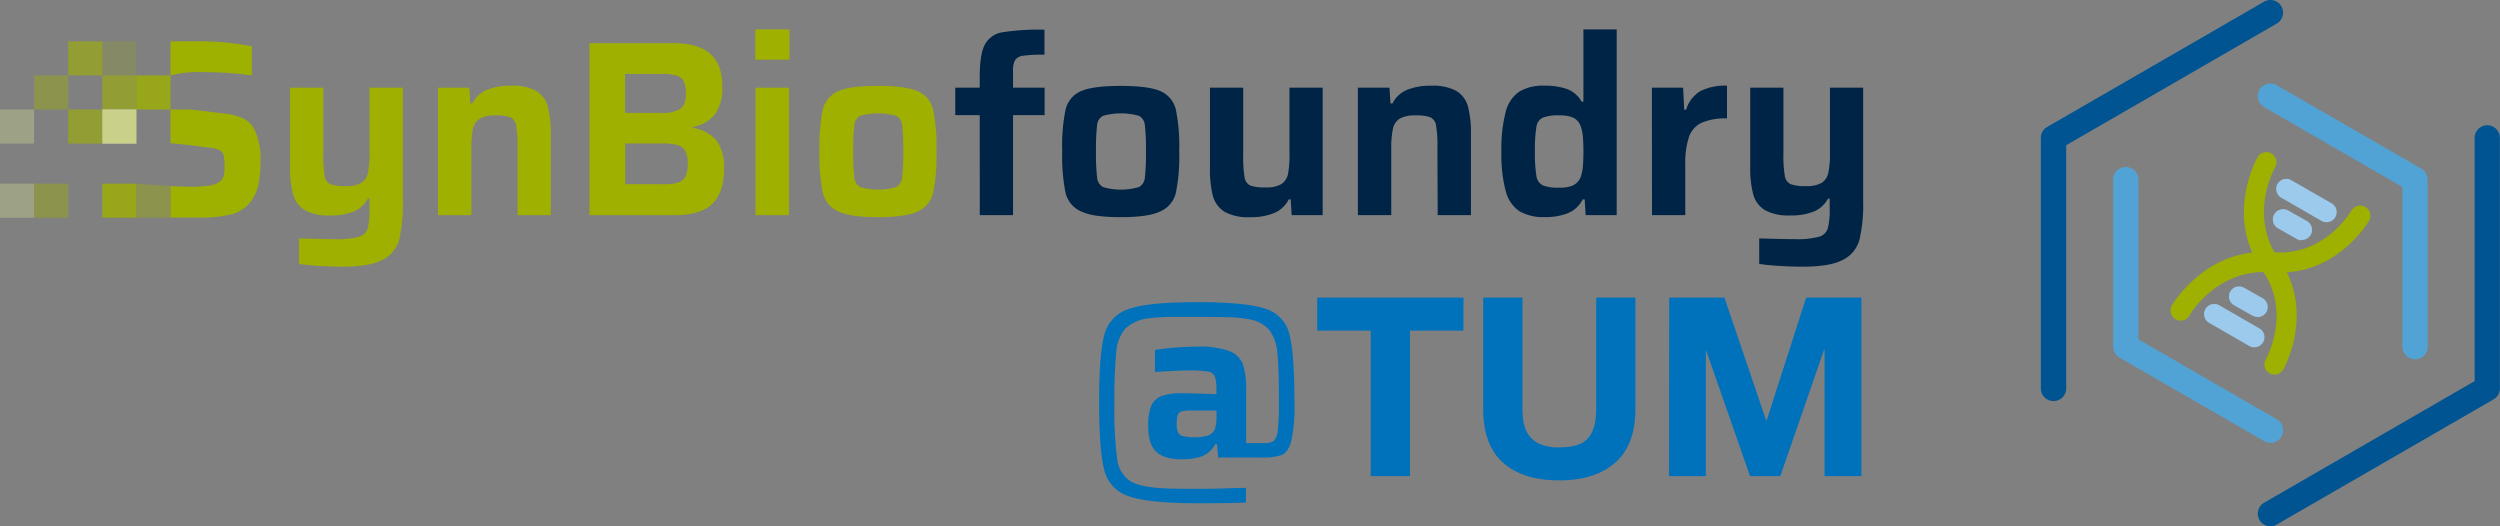 <?xml version="1.0" encoding="UTF-8"?>
<svg xmlns="http://www.w3.org/2000/svg" id="Ebene_1" data-name="Ebene 1" width="475" height="100" viewBox="0 0 475 100">
  <rect x="0" y="0" width="475" height="100" fill="#808080" stroke="none"/>
  <defs>
    <style>
      .cls-1 {
        fill: #005492;
      }

      .cls-2 {
        fill: #51a3d6;
      }

      .cls-3, .cls-5, .cls-6, .cls-8, .cls-9 {
        fill: #9eb000;
      }

      .cls-4 {
        fill: #9bcaed;
      }

      .cls-5 {
        opacity: 0.6;
      }

      .cls-6, .cls-7 {
        opacity: 0.8;
      }

      .cls-10, .cls-7 {
        fill: #fff;
      }

      .cls-8 {
        opacity: 0.4;
      }

      .cls-10, .cls-9 {
        opacity: 0.2;
      }

      .cls-11 {
        fill: #9fb000;
      }

      .cls-12 {
        fill: #002445;
      }

      .cls-13 {
        fill: #0071bb;
      }
    </style>
  </defs>
  <g>
    <path class="cls-1" d="M431.38,100a2.4,2.4,0,0,1-1.2-4.48l40-23.11V26.2a2.4,2.4,0,1,1,4.8,0V73.8a2.41,2.41,0,0,1-1.2,2.08l-41.22,23.8A2.37,2.37,0,0,1,431.38,100ZM390.16,76.2a2.39,2.39,0,0,1-2.4-2.4V26.2a2.39,2.39,0,0,1,1.2-2.08L430.18.32a2.4,2.4,0,0,1,2.4,4.16l-40,23.11V73.8A2.4,2.4,0,0,1,390.16,76.2Z"></path>
    <path class="cls-2" d="M431.38,84.13a2.37,2.37,0,0,1-1.2-.32L402.7,67.94a2.39,2.39,0,0,1-1.2-2.07V34.13a2.4,2.4,0,0,1,4.8,0V64.48l26.28,15.18a2.39,2.39,0,0,1-1.2,4.47Zm27.48-15.86a2.4,2.4,0,0,1-2.4-2.4V35.52L430.18,20.35a2.4,2.4,0,1,1,2.4-4.16l27.48,15.86a2.42,2.42,0,0,1,1.2,2.08V65.87A2.41,2.41,0,0,1,458.86,68.27Z"></path>
    <g>
      <path class="cls-3" d="M449.41,39.33a1.93,1.93,0,0,0-2.63.69c-.21.35-5.2,8.61-14.64,7.91-4.46-8,0-15.89.18-16.24A1.92,1.92,0,0,0,429,29.77c-.24.4-5.06,9-1.09,18.22-9.95,1.16-15,9.65-15.24,10a2,2,0,0,0-.26,1,1.92,1.92,0,0,0,3.61.92c.4-.67,5-8.09,14-8.23,5.32,7.79.66,16.28.46,16.63a1.93,1.93,0,0,0,.73,2.62,1.89,1.89,0,0,0,.94.25,1.92,1.92,0,0,0,1.68-1c.23-.41,5.15-9.41.65-18.45,10.16-.62,15.43-9.41,15.67-9.82A1.92,1.92,0,0,0,449.41,39.33Z"></path>
      <path class="cls-4" d="M428.31,66a1.84,1.84,0,0,1-.95-.26l-7.62-4.39A1.92,1.92,0,0,1,421.66,58l7.62,4.39a1.92,1.92,0,0,1-1,3.59Z"></path>
      <path class="cls-4" d="M428.93,60.23A1.93,1.93,0,0,1,428,60l-3.54-2a1.92,1.92,0,0,1,1.92-3.33l3.54,2a1.92,1.92,0,0,1-1,3.58Z"></path>
      <path class="cls-4" d="M442.06,42.22a1.85,1.85,0,0,1-1-.26l-7.62-4.39a1.92,1.92,0,0,1,1.92-3.33L443,38.63a1.92,1.92,0,0,1-1,3.59Z"></path>
      <path class="cls-4" d="M437.36,45.65a1.85,1.85,0,0,1-1-.26l-3.54-2A1.92,1.92,0,0,1,434.78,40l3.54,2a1.92,1.92,0,0,1-1,3.59Z"></path>
    </g>
  </g>
  <g>
    <g>
      <rect class="cls-5" x="19.43" y="14.33" width="6.48" height="6.48"></rect>
      <rect class="cls-6" x="25.91" y="14.33" width="6.48" height="6.48"></rect>
      <rect class="cls-7" x="19.43" y="20.8" width="6.48" height="6.48"></rect>
      <rect class="cls-8" x="19.43" y="20.8" width="6.48" height="6.48"></rect>
      <rect class="cls-6" x="19.43" y="34.89" width="6.48" height="6.48"></rect>
      <g>
        <polygon class="cls-3" points="25.91 34.89 25.91 34.89 25.91 34.89 25.91 41.36 25.91 41.36 25.91 34.89"></polygon>
        <path class="cls-3" d="M48.33,24.56a4.74,4.74,0,0,0-2.24-2.12,12,12,0,0,0-3.61-.88l-6.3-.76H32.39v6.46h.42c1.76.08,7,.81,7,.81a5.61,5.61,0,0,1,1.91.46,1.52,1.52,0,0,1,.76.95,8.07,8.07,0,0,1,.19,2,8.25,8.25,0,0,1-.17,1.9,2.06,2.06,0,0,1-.78,1.15,4.5,4.5,0,0,1-2,.74,26.09,26.09,0,0,1-3.78.21c-.86,0-2.15-.06-3.52-.14v6h5.52a23.46,23.46,0,0,0,6.3-.69,6.58,6.58,0,0,0,3.84-3c1-1.53,1.42-3.79,1.42-6.81A13.5,13.5,0,0,0,48.33,24.56Z"></path>
      </g>
      <rect class="cls-5" x="12.95" y="7.85" width="6.48" height="6.48"></rect>
      <rect class="cls-5" x="12.95" y="20.8" width="6.48" height="6.48"></rect>
      <rect class="cls-8" x="6.48" y="14.33" width="6.48" height="6.48"></rect>
      <rect class="cls-8" x="6.48" y="34.89" width="6.48" height="6.48"></rect>
      <polygon class="cls-8" points="32.39 41.36 25.91 41.36 25.91 34.89 32.39 35.37 32.39 41.36"></polygon>
      <rect class="cls-9" y="20.8" width="6.48" height="6.48"></rect>
      <rect class="cls-9" y="34.89" width="6.48" height="6.48"></rect>
      <rect class="cls-10" y="20.8" width="6.48" height="6.48"></rect>
      <rect class="cls-9" x="19.43" y="7.85" width="6.48" height="6.48"></rect>
      <rect class="cls-10" y="34.89" width="6.48" height="6.48"></rect>
      <path class="cls-3" d="M37.19,7.85h-4.8v6.48a21.68,21.68,0,0,1,6.18-.62,68.71,68.71,0,0,1,9.29.62V8.8A51.86,51.86,0,0,0,37.19,7.85Z"></path>
    </g>
    <path class="cls-11" d="M60.57,50.52c-1.52-.09-2.77-.22-3.75-.38V45.3c3.33.09,5.57.14,6.75.14A16.2,16.2,0,0,0,68.15,45a2.45,2.45,0,0,0,1.71-1.59,14.88,14.88,0,0,0,.35-3.94V37.75h-.33a5.38,5.38,0,0,1-2.63,2.42,11.26,11.26,0,0,1-4.49.76,9.27,9.27,0,0,1-4.85-1,5.12,5.12,0,0,1-2.23-3,20,20,0,0,1-.57-5.34V16.66h6.32V29.2a22.43,22.43,0,0,0,.26,4.23A2,2,0,0,0,62.78,35a8,8,0,0,0,2.88.36,5.65,5.65,0,0,0,3-.62,3,3,0,0,0,1.26-1.9,18.29,18.29,0,0,0,.3-3.85V16.66h6.32V38.13a29.42,29.42,0,0,1-.71,7.45,6,6,0,0,1-3.16,3.8Q70.22,50.67,65,50.67,62.85,50.67,60.57,50.52Z"></path>
    <path class="cls-11" d="M98.33,28.06a23.26,23.26,0,0,0-.26-4.23A2,2,0,0,0,97,22.29a7.8,7.8,0,0,0-2.85-.36,5.73,5.73,0,0,0-3,.62,3,3,0,0,0-1.29,1.95,18.58,18.58,0,0,0-.3,3.84V40.88H83.23V16.66h5.94l.19,3h.38a5.47,5.47,0,0,1,2.7-2.56,11.34,11.34,0,0,1,4.61-.81,9.21,9.21,0,0,1,4.84,1,5,5,0,0,1,2.21,3,20.81,20.81,0,0,1,.55,5.37V40.88H98.33Z"></path>
    <path class="cls-11" d="M112,8.21h16c3.17,0,5.49.68,7,2.06s2.24,3.43,2.24,6.15a8.8,8.8,0,0,1-1.33,5.23,7,7,0,0,1-4.28,2.47v.19a7.26,7.26,0,0,1,4.58,2.47,8.89,8.89,0,0,1,1.36,5.41q0,4.23-2.16,6.46c-1.44,1.49-3.91,2.23-7.39,2.23H112Zm17.31,12.46a3.4,3.4,0,0,0,1-2.87,5.63,5.63,0,0,0-.38-2.35,2.15,2.15,0,0,0-1.38-1.09,10.92,10.92,0,0,0-3-.31h-6.79v7.41h6.79A6.45,6.45,0,0,0,129.27,20.67Zm-.49,14a2.26,2.26,0,0,0,1.44-1.14,5.47,5.47,0,0,0,.41-2.38,5.26,5.26,0,0,0-.43-2.39,2.34,2.34,0,0,0-1.45-1.17,10.36,10.36,0,0,0-3-.33h-7V35h7A10.69,10.69,0,0,0,128.78,34.71Z"></path>
    <path class="cls-11" d="M143.5,11.34V5.59H150v5.75Zm.05,29.54V16.66h6.36V40.88Z"></path>
    <path class="cls-11" d="M159.34,40.19a5.14,5.14,0,0,1-3-3.53,35.44,35.44,0,0,1-.64-7.94,34.91,34.91,0,0,1,.64-7.9,5.1,5.1,0,0,1,2.93-3.5c1.52-.69,4-1,7.55-1s6,.35,7.55,1a5.08,5.08,0,0,1,2.92,3.5,34.33,34.33,0,0,1,.64,7.9,34.85,34.85,0,0,1-.64,7.94,5.15,5.15,0,0,1-2.94,3.53c-1.54.72-4.05,1.07-7.53,1.07S160.87,40.91,159.34,40.19Zm10.92-4.63a2.25,2.25,0,0,0,1.14-1.8,36.71,36.71,0,0,0,.22-5,36,36,0,0,0-.22-5A2.16,2.16,0,0,0,170.26,22a12.76,12.76,0,0,0-6.79,0,2.16,2.16,0,0,0-1.14,1.75,38.26,38.26,0,0,0-.21,5,39,39,0,0,0,.21,5,2.25,2.25,0,0,0,1.14,1.8,12.25,12.25,0,0,0,6.79,0Z"></path>
    <path class="cls-12" d="M186.15,21.88H181.5V16.66h4.65V14.57q0-4.32,1-6.15a4.6,4.6,0,0,1,3.37-2.3,45.26,45.26,0,0,1,7.93-.48v4.75a28.05,28.05,0,0,0-4,.19,2.21,2.21,0,0,0-1.57.81,4.11,4.11,0,0,0-.4,2.14v3.13h6v5.22h-6v19h-6.32Z"></path>
    <path class="cls-12" d="M205.46,40.19a5.14,5.14,0,0,1-3-3.53,34.85,34.85,0,0,1-.64-7.94,34.33,34.33,0,0,1,.64-7.9,5.08,5.08,0,0,1,2.92-3.5q2.28-1,7.56-1t7.55,1a5.08,5.08,0,0,1,2.92,3.5,34.33,34.33,0,0,1,.64,7.9,34.85,34.85,0,0,1-.64,7.94,5.14,5.14,0,0,1-3,3.53c-1.53.72-4,1.07-7.52,1.07S207,40.91,205.46,40.19Zm10.92-4.63a2.25,2.25,0,0,0,1.14-1.8,39,39,0,0,0,.21-5,38.26,38.26,0,0,0-.21-5A2.16,2.16,0,0,0,216.38,22a12.76,12.76,0,0,0-6.79,0,2.16,2.16,0,0,0-1.14,1.75,38.26,38.26,0,0,0-.21,5,39,39,0,0,0,.21,5,2.25,2.25,0,0,0,1.14,1.8,12.25,12.25,0,0,0,6.79,0Z"></path>
    <path class="cls-12" d="M245.23,37.89h-.38a5.42,5.42,0,0,1-2.7,2.56,11.34,11.34,0,0,1-4.61.81,9.21,9.21,0,0,1-4.84-1,5.12,5.12,0,0,1-2.24-3,20.25,20.25,0,0,1-.57-5.37V16.66h6.32V29.48a23.38,23.38,0,0,0,.26,4.21,2,2,0,0,0,1.09,1.56,8.07,8.07,0,0,0,2.88.36,5.67,5.67,0,0,0,3-.62,3,3,0,0,0,1.28-1.92A18.44,18.44,0,0,0,245,29.2V16.66h6.31V40.88h-5.89Z"></path>
    <path class="cls-12" d="M273.11,28.06a22.36,22.36,0,0,0-.26-4.23,2,2,0,0,0-1.07-1.54,7.76,7.76,0,0,0-2.85-.36,5.76,5.76,0,0,0-3,.62,3,3,0,0,0-1.28,1.95,17.77,17.77,0,0,0-.31,3.84V40.88H258V16.66H264l.19,3h.38a5.47,5.47,0,0,1,2.7-2.56,11.34,11.34,0,0,1,4.61-.81,9.27,9.27,0,0,1,4.85,1,5,5,0,0,1,2.2,3,20.81,20.81,0,0,1,.55,5.37V40.88h-6.32Z"></path>
    <path class="cls-12" d="M288.72,40.15a6.57,6.57,0,0,1-2.62-3.8,26.79,26.79,0,0,1-.83-7.53,27.5,27.5,0,0,1,.81-7.55,6.61,6.61,0,0,1,2.56-3.85,8.76,8.76,0,0,1,4.8-1.14,12.45,12.45,0,0,1,4.3.64,5.38,5.38,0,0,1,2.78,2.4h.33V5.59h6.32V40.88h-5.89l-.19-3h-.38a5.46,5.46,0,0,1-2.85,2.64,11.56,11.56,0,0,1-4.28.73A9.13,9.13,0,0,1,288.72,40.15Zm10.18-4.94a3,3,0,0,0,1.38-1.45,7.22,7.22,0,0,0,.45-2c.08-.79.12-1.79.12-3a29.14,29.14,0,0,0-.12-2.94,7.18,7.18,0,0,0-.45-1.95,2.74,2.74,0,0,0-1.35-1.5,6.21,6.21,0,0,0-2.64-.45,8.15,8.15,0,0,0-3.16.43,2.29,2.29,0,0,0-1.21,1.76,25.61,25.61,0,0,0-.28,4.65,26.15,26.15,0,0,0,.28,4.68,2.31,2.31,0,0,0,1.21,1.78,8.15,8.15,0,0,0,3.16.43A6,6,0,0,0,298.9,35.21Z"></path>
    <path class="cls-12" d="M313.86,16.66h5.94l.19,4.18h.38a6.07,6.07,0,0,1,2.76-3.56,10.45,10.45,0,0,1,5-1V22.5a11.39,11.39,0,0,0-4.84.83,4.71,4.71,0,0,0-2.4,2.73,16.2,16.2,0,0,0-.69,5.32v9.5h-6.32Z"></path>
    <path class="cls-12" d="M338,50.52c-1.52-.09-2.77-.22-3.75-.38V45.3q5,.14,6.74.14a16.2,16.2,0,0,0,4.58-.45,2.41,2.41,0,0,0,1.71-1.59,14.77,14.77,0,0,0,.36-3.94V37.75h-.33a5.36,5.36,0,0,1-2.64,2.42,11.2,11.2,0,0,1-4.49.76,9.23,9.23,0,0,1-4.84-1,5.12,5.12,0,0,1-2.23-3,20,20,0,0,1-.57-5.34V16.66h6.31V29.2a22.19,22.19,0,0,0,.27,4.23A2,2,0,0,0,340.25,35a8,8,0,0,0,2.87.36,5.63,5.63,0,0,0,3-.62,3,3,0,0,0,1.26-1.9,17.51,17.51,0,0,0,.31-3.85V16.66H354V38.13a29.42,29.42,0,0,1-.71,7.45,6,6,0,0,1-3.16,3.8c-1.63.86-4.18,1.29-7.63,1.29C341.05,50.67,339.56,50.62,338,50.52Z"></path>
    <path class="cls-13" d="M214.48,94.29a6.9,6.9,0,0,1-4.65-4.92c-.65-2.4-1-6.7-1-12.87s.32-10.5,1-12.9a6.89,6.89,0,0,1,4.63-4.89q3.66-1.3,13-1.3t13,1.26A6.7,6.7,0,0,1,245,63.53q.94,3.61.95,13a31.1,31.1,0,0,1-.59,7.22c-.4,1.46-1,2.35-1.78,2.68a11.23,11.23,0,0,1-4,.5h-8.12l-.24-2.52h-.33a5,5,0,0,1-2.59,2.31,11.67,11.67,0,0,1-3.82.54c-2.22,0-3.82-.48-4.82-1.45s-1.5-2.57-1.5-4.82a10.22,10.22,0,0,1,.55-3.82,3.41,3.41,0,0,1,1.9-1.88,10.63,10.63,0,0,1,4-.57c1.62,0,3.79.07,6.51.19V74a6.69,6.69,0,0,0-.33-2.52,1.74,1.74,0,0,0-1.38-.9,24.17,24.17,0,0,0-3.75-.19c-1.2,0-3.28.09-6.22.29V66.48a56.18,56.18,0,0,1,8.07-.62,16.2,16.2,0,0,1,6.1.86,4.35,4.35,0,0,1,2.57,2.56,15.91,15.91,0,0,1,.59,5v9.92h3.33a3.35,3.35,0,0,0,1.87-.38,2.91,2.91,0,0,0,.79-1.94A40.88,40.88,0,0,0,243,76.5q0-6.47-.29-9.33a8.4,8.4,0,0,0-1.5-4.42,6.48,6.48,0,0,0-4-2.11,23.83,23.83,0,0,0-3.61-.36q-2.15-.08-6.27-.07c-1.81,0-3.48,0-5,0a36.68,36.68,0,0,0-3.75.23,8,8,0,0,0-4.72,1.95,7.52,7.52,0,0,0-1.76,4.39,89.71,89.71,0,0,0-.36,9.67A77,77,0,0,0,212.23,87a6,6,0,0,0,2.33,4.28c1.23.84,3.37,1.33,6.41,1.49q1.71.11,6.46.1c1.52,0,3.19,0,5-.07l4.3-.12v2.8c-2.35.1-5.45.14-9.31.14Q218.16,95.59,214.48,94.29ZM229.63,82.7a2,2,0,0,0,1.19-1.17,7,7,0,0,0,.31-2.42V78h-4.94a6.24,6.24,0,0,0-1.71.17,1.06,1.06,0,0,0-.71.69,5.16,5.16,0,0,0-.19,1.66,4.06,4.06,0,0,0,.24,1.64,1.42,1.42,0,0,0,1,.71,8.8,8.8,0,0,0,2.28.21A7.11,7.11,0,0,0,229.63,82.7Z"></path>
    <path class="cls-13" d="M260.44,62.82H250.27V56.55h27.79v6.27H267.89V90.46h-7.45Z"></path>
    <path class="cls-13" d="M310.73,77.64q0,6.89-3.84,10.26t-10.64,3.37q-6.88,0-10.66-3.35t-3.78-10.28V56.55h7.46V77.64a15.25,15.25,0,0,0,.23,2.71,5.64,5.64,0,0,0,1,2.37,5.2,5.2,0,0,0,2.11,1.66,8.8,8.8,0,0,0,3.64.62c2.66,0,4.49-.59,5.51-1.78s1.52-3,1.52-5.58V56.55h7.45Z"></path>
    <path class="cls-13" d="M317.15,56.55h10.49l7.93,23.32h.1l7.5-23.32h10.5V90.46h-7v-24h-.1l-8.31,24h-5.75l-8.31-23.79h-.09V90.46h-7Z"></path>
  </g>
</svg>